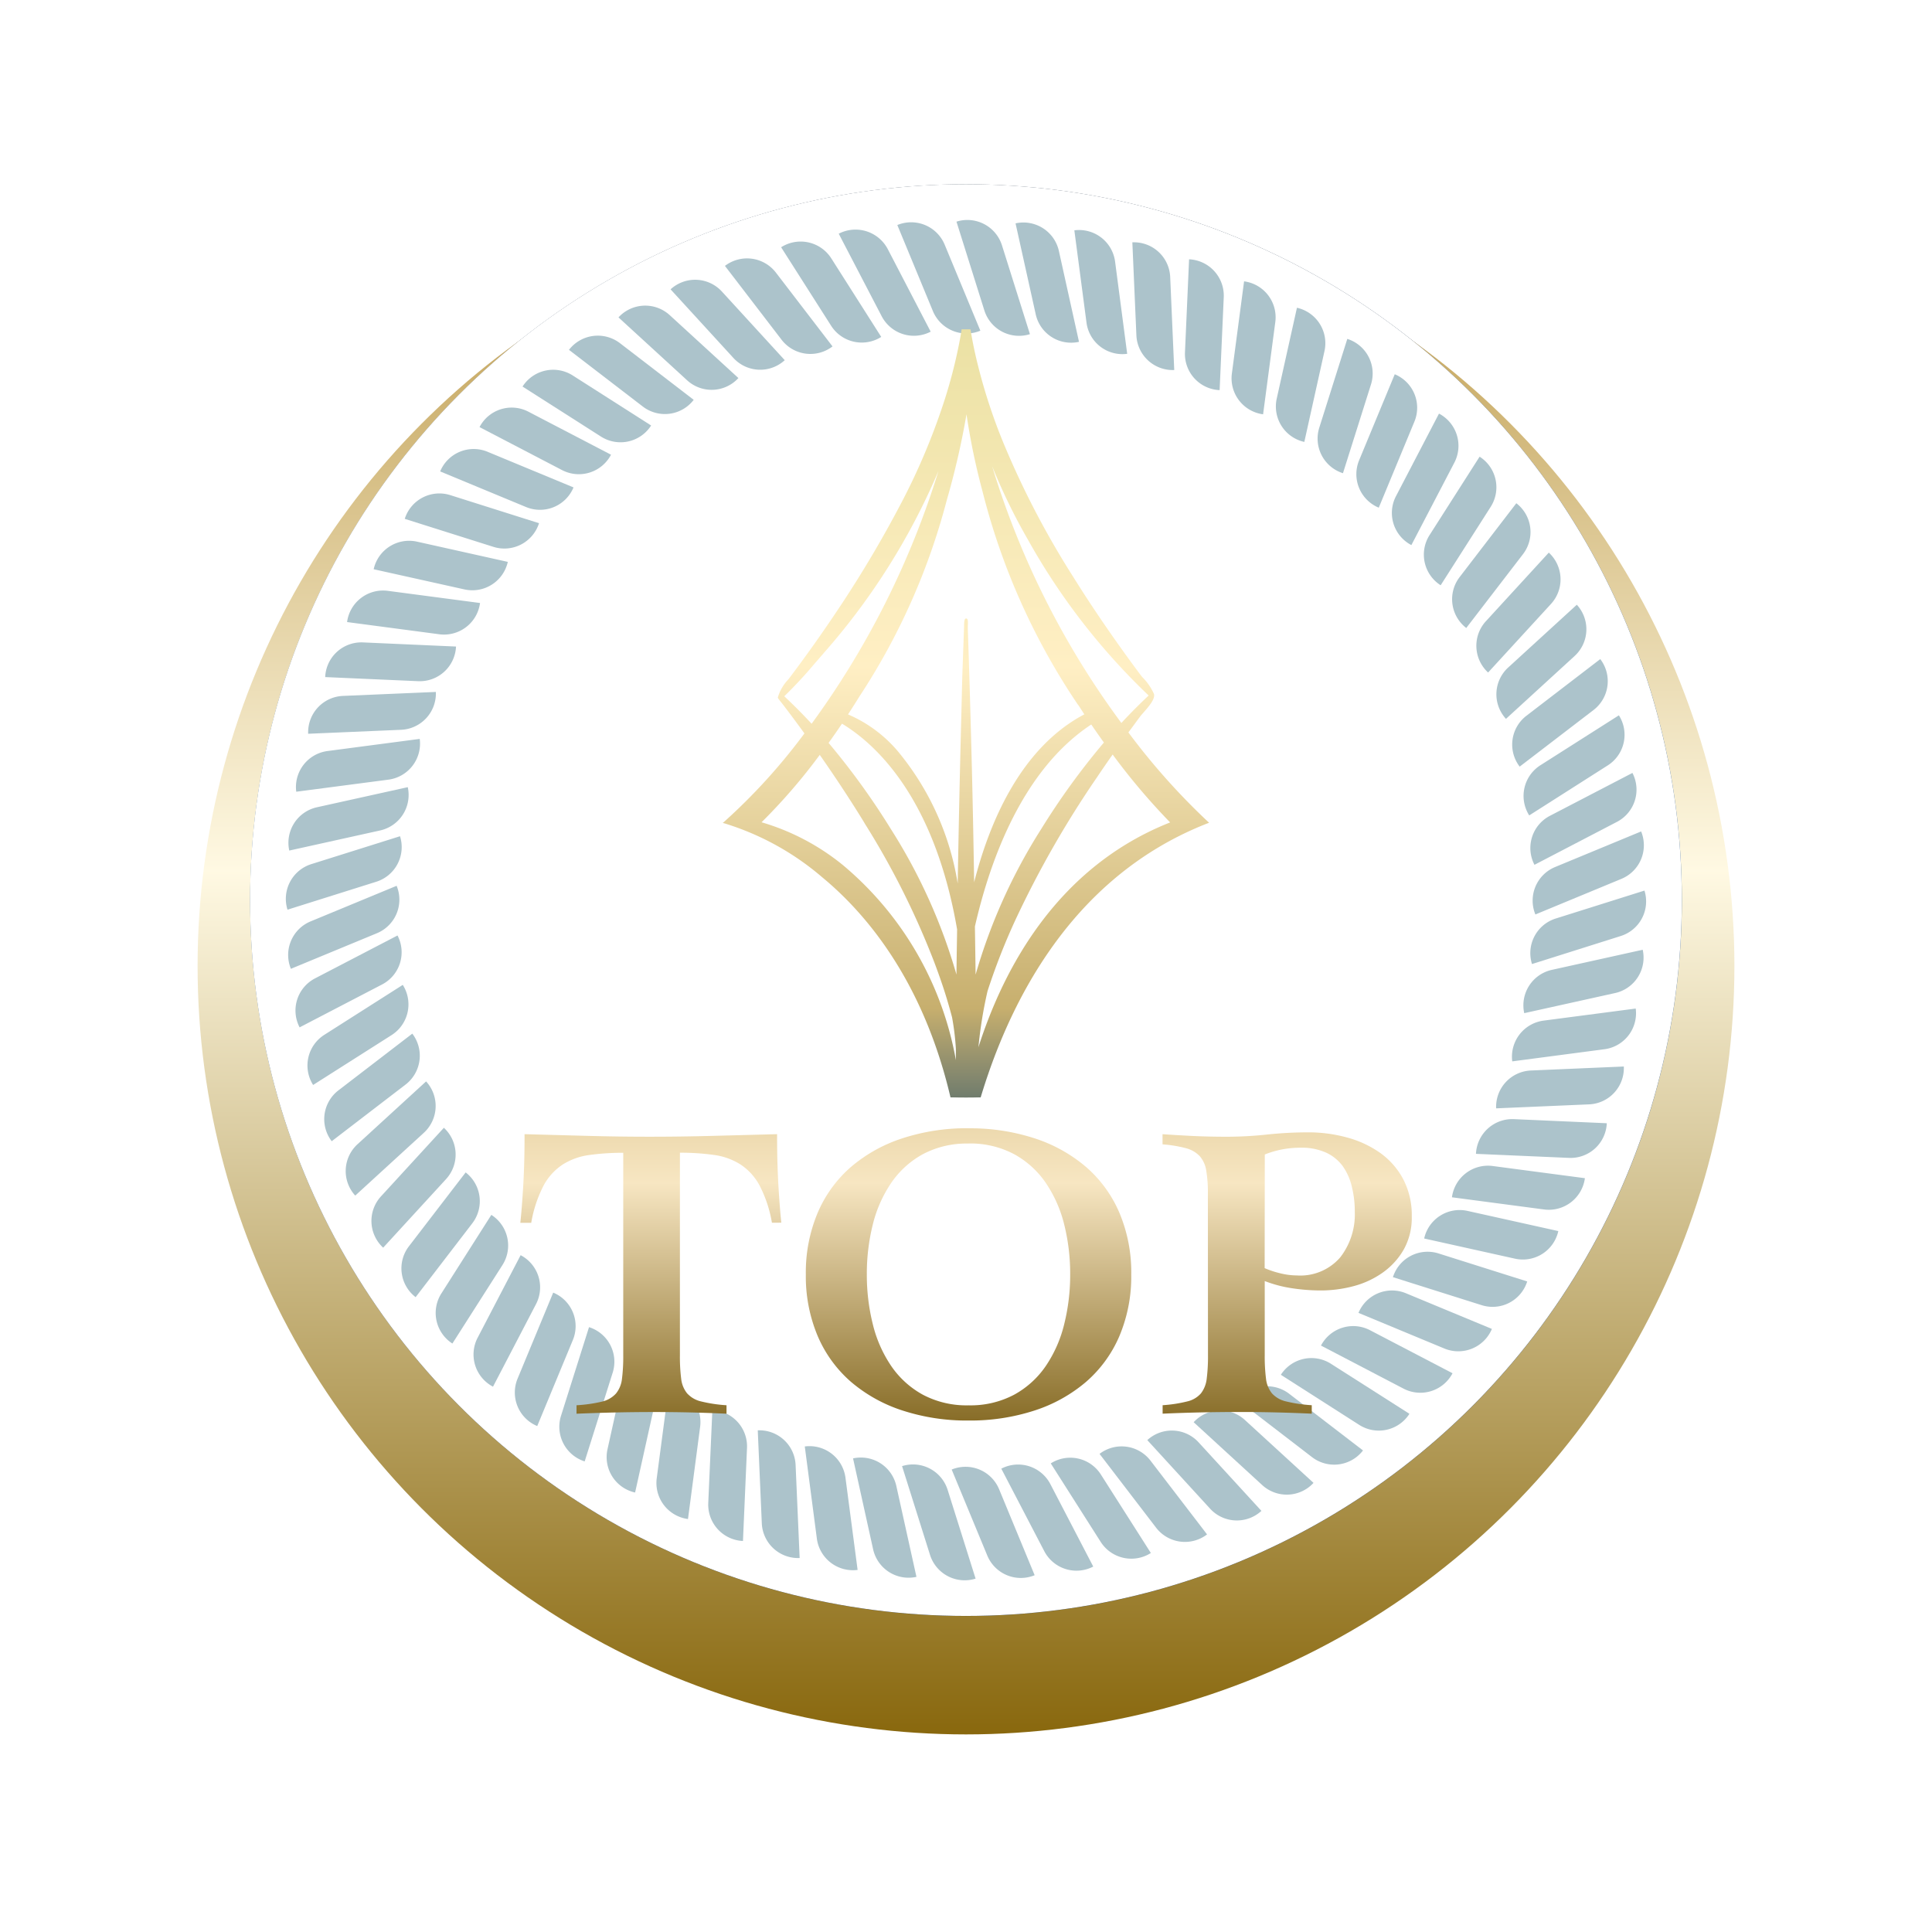 <svg xmlns="http://www.w3.org/2000/svg" xmlns:xlink="http://www.w3.org/1999/xlink" width="88" height="88" viewBox="0 0 88 88">
  <defs>
    <linearGradient id="linear-gradient" x1="0.5" x2="0.5" y2="1" gradientUnits="objectBoundingBox">
      <stop offset="0" stop-color="#ba9644"/>
      <stop offset="0.438" stop-color="#fff9e3"/>
      <stop offset="1" stop-color="#89680e"/>
    </linearGradient>
    <filter id="楕円形_1" x="0" y="0" width="88" height="88" filterUnits="userSpaceOnUse">
      <feOffset dy="3" input="SourceAlpha"/>
      <feGaussianBlur stdDeviation="3" result="blur"/>
      <feFlood/>
      <feComposite operator="in" in2="blur"/>
      <feComposite in="SourceGraphic"/>
    </filter>
    <linearGradient id="linear-gradient-2" x1="0.5" x2="0.5" y2="1" gradientUnits="objectBoundingBox">
      <stop offset="0" stop-color="#1f2e41"/>
      <stop offset="0.478" stop-color="#3c6693"/>
      <stop offset="1" stop-color="#1a2940"/>
      <stop offset="1" stop-color="#7c6a06"/>
    </linearGradient>
    <filter id="楕円形_2">
      <feOffset input="SourceAlpha"/>
      <feGaussianBlur stdDeviation="2" result="blur-2"/>
      <feFlood flood-color="#342200" result="color"/>
      <feComposite operator="out" in="SourceGraphic" in2="blur-2"/>
      <feComposite operator="in" in="color"/>
      <feComposite operator="in" in2="SourceGraphic"/>
    </filter>
    <linearGradient id="linear-gradient-3" x1="0.5" x2="0.5" y2="1" gradientUnits="objectBoundingBox">
      <stop offset="0" stop-color="#d8bf86"/>
      <stop offset="0.409" stop-color="#f7e6c2"/>
      <stop offset="1" stop-color="#886d28"/>
    </linearGradient>
    <filter id="パス_27683" x="20.699" y="48.393" width="46.603" height="19.316" filterUnits="userSpaceOnUse">
      <feOffset dy="-1" input="SourceAlpha"/>
      <feGaussianBlur stdDeviation="1" result="blur-3"/>
      <feFlood flood-color="#003b5a"/>
      <feComposite operator="in" in2="blur-3"/>
      <feComposite in="SourceGraphic"/>
    </filter>
    <clipPath id="clip-path">
      <circle id="楕円形_10" data-name="楕円形 10" cx="22" cy="22" r="22" transform="translate(1680 1087)" fill="#fff"/>
    </clipPath>
    <linearGradient id="linear-gradient-4" x1="0.5" x2="0.5" y2="1" gradientUnits="objectBoundingBox">
      <stop offset="0" stop-color="#ebe1a4"/>
      <stop offset="0.232" stop-color="#ffefc4"/>
      <stop offset="0.468" stop-color="#c7af6e"/>
      <stop offset="0.571" stop-color="#365a6d"/>
      <stop offset="0.803" stop-color="#152b3b"/>
      <stop offset="1" stop-color="#1d2424"/>
    </linearGradient>
    <filter id="パス_27682" x="23.925" y="6" width="40.15" height="84.217" filterUnits="userSpaceOnUse">
      <feOffset dy="3" input="SourceAlpha"/>
      <feGaussianBlur stdDeviation="3" result="blur-4"/>
      <feFlood flood-opacity="0.584"/>
      <feComposite operator="in" in2="blur-4"/>
      <feComposite in="SourceGraphic"/>
    </filter>
  </defs>
  <g id="グループ_59107" data-name="グループ 59107" transform="translate(-1658 -1081)">
    <g transform="matrix(1, 0, 0, 1, 1658, 1081)" filter="url(#楕円形_1)">
      <circle id="楕円形_1-2" data-name="楕円形 1" cx="35" cy="35" r="35" transform="translate(9 6)" fill="url(#linear-gradient)"/>
    </g>
    <g data-type="innerShadowGroup">
      <circle id="楕円形_2-2" data-name="楕円形 2" cx="32.607" cy="32.607" r="32.607" transform="translate(1669.393 1089.393)" fill="url(#linear-gradient-2)"/>
      <g transform="matrix(1, 0, 0, 1, 1658, 1081)" filter="url(#楕円形_2)">
        <circle id="楕円形_2-3" data-name="楕円形 2" cx="32.607" cy="32.607" r="32.607" transform="translate(11.39 8.39)" fill="#fff"/>
      </g>
    </g>
    <g id="グループ_59105" data-name="グループ 59105" transform="translate(1671.02 1091.02)" style="mix-blend-mode: multiply;isolation: isolate">
      <g id="グループ_57869" data-name="グループ 57869" transform="translate(0 0)">
        <g id="グループ_57797" data-name="グループ 57797" transform="translate(33.237 0.117)">
          <path id="パス_23743" data-name="パス 23743" d="M304.34,239.7h0a1.651,1.651,0,0,1-1.972-1.257l-.918-4.139h0a1.655,1.655,0,0,1,1.974,1.257Z" transform="translate(-301.45 -234.267)" fill="#acc3cb"/>
        </g>
        <g id="グループ_57798" data-name="グループ 57798" transform="translate(35.916 0.456)">
          <path id="パス_23744" data-name="パス 23744" d="M304.83,240.03h0a1.65,1.65,0,0,1-1.854-1.425l-.553-4.2h0a1.655,1.655,0,0,1,1.856,1.425Z" transform="translate(-302.424 -234.39)" fill="#acc3cb"/>
        </g>
        <g id="グループ_57799" data-name="グループ 57799" transform="translate(38.556 1.016)">
          <path id="パス_23745" data-name="パス 23745" d="M305.293,240.411h0a1.656,1.656,0,0,1-1.724-1.581l-.184-4.235h0a1.652,1.652,0,0,1,1.724,1.581Z" transform="translate(-303.384 -234.593)" fill="#acc3cb"/>
        </g>
        <g id="グループ_57800" data-name="グループ 57800" transform="translate(40.952 1.79)">
          <path id="パス_23746" data-name="パス 23746" d="M305.836,240.835h0a1.65,1.65,0,0,1-1.578-1.724l.187-4.235h0a1.656,1.656,0,0,1,1.579,1.727Z" transform="translate(-304.256 -234.875)" fill="#acc3cb"/>
        </g>
        <g id="グループ_57801" data-name="グループ 57801" transform="translate(43.076 2.789)">
          <path id="パス_23747" data-name="パス 23747" d="M306.464,241.3h0a1.654,1.654,0,0,1-1.422-1.856l.556-4.2h0a1.651,1.651,0,0,1,1.422,1.856Z" transform="translate(-305.028 -235.238)" fill="#acc3cb"/>
        </g>
        <g id="グループ_57802" data-name="グループ 57802" transform="translate(45.094 3.999)">
          <path id="パス_23748" data-name="パス 23748" d="M307.058,241.788h0a1.654,1.654,0,0,1-1.257-1.972l.921-4.139h0a1.654,1.654,0,0,1,1.254,1.975Z" transform="translate(-305.762 -235.678)" fill="#acc3cb"/>
        </g>
        <g id="グループ_57803" data-name="グループ 57803" transform="translate(46.995 5.415)">
          <path id="パス_23749" data-name="パス 23749" d="M307.608,242.312h0a1.654,1.654,0,0,1-1.078-2.076l1.276-4.042h0a1.654,1.654,0,0,1,1.078,2.076Z" transform="translate(-306.453 -236.193)" fill="#acc3cb"/>
        </g>
        <g id="グループ_57804" data-name="グループ 57804" transform="translate(48.76 7.026)">
          <path id="パス_23750" data-name="パス 23750" d="M308.116,242.857h0a1.652,1.652,0,0,1-.894-2.161l1.622-3.916h0a1.651,1.651,0,0,1,.894,2.161Z" transform="translate(-307.095 -236.779)" fill="#acc3cb"/>
        </g>
        <g id="グループ_57805" data-name="グループ 57805" transform="translate(50.377 8.819)">
          <path id="パス_23751" data-name="パス 23751" d="M308.572,243.42h0a1.652,1.652,0,0,1-.7-2.23l1.958-3.759h0a1.657,1.657,0,0,1,.7,2.233Z" transform="translate(-307.683 -237.431)" fill="#acc3cb"/>
        </g>
        <g id="グループ_57806" data-name="グループ 57806" transform="translate(51.834 10.783)">
          <path id="パス_23752" data-name="パス 23752" d="M308.979,244h0a1.655,1.655,0,0,1-.506-2.285l2.28-3.572h0a1.654,1.654,0,0,1,.506,2.283Z" transform="translate(-308.213 -238.145)" fill="#acc3cb"/>
        </g>
        <g id="グループ_57807" data-name="グループ 57807" transform="translate(53.12 12.898)">
          <path id="パス_23753" data-name="パス 23753" d="M309.326,244.6h0a1.655,1.655,0,0,1-.3-2.321l2.58-3.361h0a1.653,1.653,0,0,1,.305,2.318Z" transform="translate(-308.68 -238.914)" fill="#acc3cb"/>
        </g>
        <g id="グループ_57808" data-name="グループ 57808" transform="translate(54.225 15.15)">
          <path id="パス_23754" data-name="パス 23754" d="M309.618,245.195h0a1.655,1.655,0,0,1-.1-2.337l2.865-3.124h0a1.656,1.656,0,0,1,.1,2.337Z" transform="translate(-309.082 -239.733)" fill="#acc3cb"/>
        </g>
        <g id="グループ_57809" data-name="グループ 57809" transform="translate(55.14 17.526)">
          <path id="パス_23755" data-name="パス 23755" d="M309.85,245.794h0a1.653,1.653,0,0,1,.1-2.338l3.127-2.86h0a1.652,1.652,0,0,1-.1,2.335Z" transform="translate(-309.415 -240.597)" fill="#acc3cb"/>
        </g>
        <g id="グループ_57810" data-name="グループ 57810" transform="translate(55.858 20.001)">
          <path id="パス_23756" data-name="パス 23756" d="M310.017,246.395h0a1.653,1.653,0,0,1,.308-2.318l3.363-2.58h0a1.655,1.655,0,0,1-.305,2.318Z" transform="translate(-309.676 -241.497)" fill="#acc3cb"/>
        </g>
        <g id="グループ_57811" data-name="グループ 57811" transform="translate(56.375 22.561)">
          <path id="パス_23757" data-name="パス 23757" d="M310.123,246.988h0a1.656,1.656,0,0,1,.509-2.285l3.575-2.274h0a1.652,1.652,0,0,1-.509,2.282Z" transform="translate(-309.864 -242.428)" fill="#acc3cb"/>
        </g>
        <g id="グループ_57812" data-name="グループ 57812" transform="translate(56.686 25.185)">
          <path id="パス_23758" data-name="パス 23758" d="M310.164,247.568h0a1.653,1.653,0,0,1,.7-2.23l3.762-1.955h0a1.654,1.654,0,0,1-.707,2.23Z" transform="translate(-309.977 -243.382)" fill="#acc3cb"/>
        </g>
        <g id="グループ_57813" data-name="グループ 57813" transform="translate(56.788 27.852)">
          <path id="パス_23759" data-name="パス 23759" d="M310.141,248.133h0a1.655,1.655,0,0,1,.9-2.162l3.916-1.62h0a1.655,1.655,0,0,1-.9,2.161Z" transform="translate(-310.014 -244.352)" fill="#acc3cb"/>
        </g>
        <g id="グループ_57814" data-name="グループ 57814" transform="translate(56.683 30.544)">
          <path id="パス_23760" data-name="パス 23760" d="M310.053,248.678h0a1.652,1.652,0,0,1,1.081-2.073l4.042-1.273h0A1.652,1.652,0,0,1,314.1,247.4Z" transform="translate(-309.976 -245.331)" fill="#acc3cb"/>
        </g>
        <g id="グループ_57815" data-name="グループ 57815" transform="translate(56.369 33.239)">
          <path id="パス_23761" data-name="パス 23761" d="M309.9,249.2h0a1.654,1.654,0,0,1,1.257-1.972l4.139-.916h0a1.653,1.653,0,0,1-1.257,1.972Z" transform="translate(-309.862 -246.311)" fill="#acc3cb"/>
        </g>
        <g id="グループ_57816" data-name="グループ 57816" transform="translate(55.847 35.918)">
          <path id="パス_23762" data-name="パス 23762" d="M309.686,249.691h0a1.658,1.658,0,0,1,1.424-1.856l4.2-.55h0a1.653,1.653,0,0,1-1.424,1.853Z" transform="translate(-309.672 -247.285)" fill="#acc3cb"/>
        </g>
        <g id="グループ_57817" data-name="グループ 57817" transform="translate(55.125 38.558)">
          <path id="パス_23763" data-name="パス 23763" d="M309.411,250.151h0a1.656,1.656,0,0,1,1.581-1.724l4.235-.182h0a1.654,1.654,0,0,1-1.581,1.724Z" transform="translate(-309.409 -248.245)" fill="#acc3cb"/>
        </g>
        <g id="グループ_57818" data-name="グループ 57818" transform="translate(54.208 40.952)">
          <path id="パス_23764" data-name="パス 23764" d="M309.076,250.7h0a1.658,1.658,0,0,1,1.727-1.581l4.232.187h0a1.65,1.65,0,0,1-1.724,1.578Z" transform="translate(-309.076 -249.116)" fill="#acc3cb"/>
        </g>
        <g id="グループ_57819" data-name="グループ 57819" transform="translate(53.114 43.076)">
          <path id="パス_23765" data-name="パス 23765" d="M308.678,251.327h0a1.656,1.656,0,0,1,1.856-1.425l4.2.555h0a1.658,1.658,0,0,1-1.856,1.425Z" transform="translate(-308.678 -249.888)" fill="#acc3cb"/>
        </g>
        <g id="グループ_57820" data-name="グループ 57820" transform="translate(51.849 45.096)">
          <path id="パス_23766" data-name="パス 23766" d="M308.218,251.919h0a1.655,1.655,0,0,1,1.974-1.257l4.136.919h0a1.654,1.654,0,0,1-1.972,1.257Z" transform="translate(-308.218 -250.623)" fill="#acc3cb"/>
        </g>
        <g id="グループ_57821" data-name="グループ 57821" transform="translate(50.427 46.995)">
          <path id="パス_23767" data-name="パス 23767" d="M307.7,252.471h0a1.655,1.655,0,0,1,2.076-1.081l4.04,1.276h0a1.652,1.652,0,0,1-2.073,1.081Z" transform="translate(-307.701 -251.313)" fill="#acc3cb"/>
        </g>
        <g id="グループ_57822" data-name="グループ 57822" transform="translate(48.857 48.76)">
          <path id="パス_23768" data-name="パス 23768" d="M307.13,252.975h0a1.653,1.653,0,0,1,2.161-.894l3.916,1.625h0a1.658,1.658,0,0,1-2.161.894Z" transform="translate(-307.13 -251.955)" fill="#acc3cb"/>
        </g>
        <g id="グループ_57823" data-name="グループ 57823" transform="translate(47.149 50.378)">
          <path id="パス_23769" data-name="パス 23769" d="M306.509,253.434h0a1.657,1.657,0,0,1,2.233-.7l3.759,1.961h0a1.656,1.656,0,0,1-2.233.7Z" transform="translate(-306.509 -252.543)" fill="#acc3cb"/>
        </g>
        <g id="グループ_57824" data-name="グループ 57824" transform="translate(45.321 51.836)">
          <path id="パス_23770" data-name="パス 23770" d="M305.844,253.837h0a1.654,1.654,0,0,1,2.285-.5l3.572,2.277h0a1.655,1.655,0,0,1-2.285.506Z" transform="translate(-305.844 -253.073)" fill="#acc3cb"/>
        </g>
        <g id="グループ_57825" data-name="グループ 57825" transform="translate(43.382 53.122)">
          <path id="パス_23771" data-name="パス 23771" d="M305.139,254.188h0a1.655,1.655,0,0,1,2.318-.305l3.363,2.582h0a1.656,1.656,0,0,1-2.321.305Z" transform="translate(-305.139 -253.541)" fill="#acc3cb"/>
        </g>
        <g id="グループ_57826" data-name="グループ 57826" transform="translate(41.35 54.226)">
          <path id="パス_23772" data-name="パス 23772" d="M304.4,254.477h0a1.652,1.652,0,0,1,2.335-.1l3.124,2.863h0a1.653,1.653,0,0,1-2.337.1Z" transform="translate(-304.4 -253.943)" fill="#acc3cb"/>
        </g>
        <g id="グループ_57827" data-name="グループ 57827" transform="translate(39.238 55.142)">
          <path id="パス_23773" data-name="パス 23773" d="M303.632,254.709h0a1.652,1.652,0,0,1,2.335.1l2.863,3.124h0a1.653,1.653,0,0,1-2.337-.1Z" transform="translate(-303.632 -254.276)" fill="#acc3cb"/>
        </g>
        <g id="グループ_57828" data-name="グループ 57828" transform="translate(37.063 55.861)">
          <path id="パス_23774" data-name="パス 23774" d="M302.841,254.878h0a1.655,1.655,0,0,1,2.318.305l2.579,3.363h0a1.656,1.656,0,0,1-2.321-.305Z" transform="translate(-302.841 -254.537)" fill="#acc3cb"/>
        </g>
        <g id="グループ_57829" data-name="グループ 57829" transform="translate(34.841 56.377)">
          <path id="パス_23775" data-name="パス 23775" d="M302.033,254.984h0a1.651,1.651,0,0,1,2.282.506l2.277,3.575h0a1.655,1.655,0,0,1-2.285-.506Z" transform="translate(-302.033 -254.725)" fill="#acc3cb"/>
        </g>
        <g id="グループ_57830" data-name="グループ 57830" transform="translate(32.588 56.688)">
          <path id="パス_23776" data-name="パス 23776" d="M301.214,255.026h0a1.655,1.655,0,0,1,2.233.7l1.955,3.759h0a1.653,1.653,0,0,1-2.23-.7Z" transform="translate(-301.214 -254.838)" fill="#acc3cb"/>
        </g>
        <g id="グループ_57831" data-name="グループ 57831" transform="translate(30.328 56.791)">
          <path id="パス_23777" data-name="パス 23777" d="M300.392,255h0a1.654,1.654,0,0,1,2.159.894l1.62,3.919h0a1.653,1.653,0,0,1-2.159-.9Z" transform="translate(-300.392 -254.875)" fill="#acc3cb"/>
        </g>
        <g id="グループ_57832" data-name="グループ 57832" transform="translate(28.068 56.683)">
          <path id="パス_23778" data-name="パス 23778" d="M299.57,254.913h0a1.655,1.655,0,0,1,2.076,1.081l1.273,4.043h0a1.655,1.655,0,0,1-2.076-1.081Z" transform="translate(-299.57 -254.836)" fill="#acc3cb"/>
        </g>
        <g id="グループ_57833" data-name="グループ 57833" transform="translate(25.835 56.369)">
          <path id="パス_23779" data-name="パス 23779" d="M298.758,254.761h0a1.654,1.654,0,0,1,1.972,1.257l.916,4.139h0a1.655,1.655,0,0,1-1.974-1.257Z" transform="translate(-298.758 -254.722)" fill="#acc3cb"/>
        </g>
        <g id="グループ_57834" data-name="グループ 57834" transform="translate(23.637 55.85)">
          <path id="パス_23780" data-name="パス 23780" d="M297.959,254.547h0a1.653,1.653,0,0,1,1.853,1.424l.553,4.2h0a1.658,1.658,0,0,1-1.856-1.425Z" transform="translate(-297.959 -254.533)" fill="#acc3cb"/>
        </g>
        <g id="グループ_57835" data-name="グループ 57835" transform="translate(21.495 55.128)">
          <path id="パス_23781" data-name="パス 23781" d="M297.18,254.272h0a1.652,1.652,0,0,1,1.724,1.581l.184,4.235h0a1.656,1.656,0,0,1-1.724-1.584Z" transform="translate(-297.18 -254.27)" fill="#acc3cb"/>
        </g>
        <g id="グループ_57836" data-name="グループ 57836" transform="translate(19.239 54.211)">
          <path id="パス_23782" data-name="パス 23782" d="M296.548,253.937h0a1.65,1.65,0,0,1,1.578,1.724l-.184,4.235h0a1.657,1.657,0,0,1-1.581-1.724Z" transform="translate(-296.36 -253.937)" fill="#acc3cb"/>
        </g>
        <g id="グループ_57837" data-name="グループ 57837" transform="translate(16.878 53.114)">
          <path id="パス_23783" data-name="パス 23783" d="M296.071,253.538h0a1.654,1.654,0,0,1,1.422,1.856l-.553,4.2h0a1.656,1.656,0,0,1-1.424-1.856Z" transform="translate(-295.501 -253.538)" fill="#acc3cb"/>
        </g>
        <g id="グループ_57838" data-name="グループ 57838" transform="translate(14.611 51.851)">
          <path id="パス_23784" data-name="パス 23784" d="M295.635,253.079h0a1.654,1.654,0,0,1,1.257,1.972l-.918,4.139h0a1.652,1.652,0,0,1-1.257-1.972Z" transform="translate(-294.677 -253.079)" fill="#acc3cb"/>
        </g>
        <g id="グループ_57839" data-name="グループ 57839" transform="translate(12.456 50.43)">
          <path id="パス_23785" data-name="パス 23785" d="M295.246,252.562h0a1.651,1.651,0,0,1,1.078,2.073l-1.276,4.042h0a1.656,1.656,0,0,1-1.078-2.076Z" transform="translate(-293.893 -252.562)" fill="#acc3cb"/>
        </g>
        <g id="グループ_57840" data-name="グループ 57840" transform="translate(10.429 48.857)">
          <path id="パス_23786" data-name="パス 23786" d="M294.905,251.99h0a1.653,1.653,0,0,1,.894,2.162l-1.622,3.916h0a1.654,1.654,0,0,1-.894-2.162Z" transform="translate(-293.156 -251.99)" fill="#acc3cb"/>
        </g>
        <g id="グループ_57841" data-name="グループ 57841" transform="translate(8.546 47.152)">
          <path id="パス_23787" data-name="パス 23787" d="M294.619,251.37h0a1.653,1.653,0,0,1,.7,2.23l-1.958,3.759h0a1.654,1.654,0,0,1-.7-2.23Z" transform="translate(-292.471 -251.37)" fill="#acc3cb"/>
        </g>
        <g id="グループ_57842" data-name="グループ 57842" transform="translate(6.822 45.32)">
          <path id="パス_23788" data-name="パス 23788" d="M294.382,250.7h0a1.655,1.655,0,0,1,.506,2.285l-2.28,3.575h0a1.655,1.655,0,0,1-.5-2.285Z" transform="translate(-291.844 -250.704)" fill="#acc3cb"/>
        </g>
        <g id="グループ_57843" data-name="グループ 57843" transform="translate(5.27 43.381)">
          <path id="パス_23789" data-name="パス 23789" d="M294.2,250h0a1.655,1.655,0,0,1,.3,2.321l-2.579,3.361h0a1.653,1.653,0,0,1-.305-2.318Z" transform="translate(-291.28 -249.999)" fill="#acc3cb"/>
        </g>
        <g id="グループ_57844" data-name="グループ 57844" transform="translate(3.898 41.349)">
          <path id="パス_23790" data-name="パス 23790" d="M294.081,249.26h0a1.655,1.655,0,0,1,.1,2.337l-2.865,3.124h0a1.656,1.656,0,0,1-.1-2.337Z" transform="translate(-290.781 -249.26)" fill="#acc3cb"/>
        </g>
        <g id="グループ_57845" data-name="グループ 57845" transform="translate(2.723 39.237)">
          <path id="パス_23791" data-name="パス 23791" d="M294.018,248.492h0a1.656,1.656,0,0,1-.1,2.338l-3.127,2.863h0a1.656,1.656,0,0,1,.1-2.337Z" transform="translate(-290.353 -248.492)" fill="#acc3cb"/>
        </g>
        <g id="グループ_57846" data-name="グループ 57846" transform="translate(1.748 37.062)">
          <path id="パス_23792" data-name="パス 23792" d="M294.011,247.7h0a1.655,1.655,0,0,1-.305,2.318L290.34,252.6h0a1.653,1.653,0,0,1,.308-2.318Z" transform="translate(-289.999 -247.701)" fill="#acc3cb"/>
        </g>
        <g id="グループ_57847" data-name="グループ 57847" transform="translate(0.984 34.84)">
          <path id="パス_23793" data-name="パス 23793" d="M294.063,246.893h0a1.657,1.657,0,0,1-.506,2.285l-3.578,2.274h0a1.655,1.655,0,0,1,.509-2.283Z" transform="translate(-289.721 -246.893)" fill="#acc3cb"/>
        </g>
        <g id="グループ_57848" data-name="グループ 57848" transform="translate(0.435 32.59)">
          <path id="パス_23794" data-name="パス 23794" d="M294.173,246.075h0a1.653,1.653,0,0,1-.7,2.23l-3.759,1.955h0a1.651,1.651,0,0,1,.7-2.23Z" transform="translate(-289.522 -246.075)" fill="#acc3cb"/>
        </g>
        <g id="グループ_57849" data-name="グループ 57849" transform="translate(0.107 30.327)">
          <path id="パス_23795" data-name="パス 23795" d="M294.341,245.252h0a1.655,1.655,0,0,1-.9,2.161l-3.916,1.62h0a1.655,1.655,0,0,1,.9-2.161Z" transform="translate(-289.402 -245.252)" fill="#acc3cb"/>
        </g>
        <g id="グループ_57850" data-name="グループ 57850" transform="translate(0 28.069)">
          <path id="パス_23796" data-name="パス 23796" d="M294.565,244.431h0a1.655,1.655,0,0,1-1.081,2.073l-4.045,1.273h0a1.657,1.657,0,0,1,1.081-2.074Z" transform="translate(-289.364 -244.431)" fill="#acc3cb"/>
        </g>
        <g id="グループ_57851" data-name="グループ 57851" transform="translate(0.117 25.834)">
          <path id="パス_23797" data-name="パス 23797" d="M294.843,243.618h0a1.657,1.657,0,0,1-1.259,1.972l-4.139.916h0a1.656,1.656,0,0,1,1.259-1.972Z" transform="translate(-289.406 -243.618)" fill="#acc3cb"/>
        </g>
        <g id="グループ_57852" data-name="グループ 57852" transform="translate(0.455 23.636)">
          <path id="パス_23798" data-name="パス 23798" d="M295.172,242.819h0a1.655,1.655,0,0,1-1.424,1.856l-4.2.55h0a1.654,1.654,0,0,1,1.427-1.854Z" transform="translate(-289.529 -242.819)" fill="#acc3cb"/>
        </g>
        <g id="グループ_57853" data-name="グループ 57853" transform="translate(1.015 21.497)">
          <path id="パス_23799" data-name="パス 23799" d="M295.55,242.041h0a1.656,1.656,0,0,1-1.581,1.724l-4.235.181h0a1.656,1.656,0,0,1,1.581-1.724Z" transform="translate(-289.732 -242.041)" fill="#acc3cb"/>
        </g>
        <g id="グループ_57854" data-name="グループ 57854" transform="translate(1.792 19.24)">
          <path id="パス_23800" data-name="パス 23800" d="M295.974,241.409h0a1.653,1.653,0,0,1-1.724,1.578l-4.235-.187h0a1.65,1.65,0,0,1,1.724-1.579Z" transform="translate(-290.015 -241.22)" fill="#acc3cb"/>
        </g>
        <g id="グループ_57855" data-name="グループ 57855" transform="translate(2.787 16.879)">
          <path id="パス_23801" data-name="パス 23801" d="M296.435,240.929h0a1.654,1.654,0,0,1-1.856,1.424l-4.2-.556h0a1.654,1.654,0,0,1,1.856-1.422Z" transform="translate(-290.377 -240.362)" fill="#acc3cb"/>
        </g>
        <g id="グループ_57856" data-name="グループ 57856" transform="translate(4 14.61)">
          <path id="パス_23802" data-name="パス 23802" d="M296.928,240.5h0a1.655,1.655,0,0,1-1.974,1.254l-4.136-.919h0a1.654,1.654,0,0,1,1.972-1.257Z" transform="translate(-290.818 -239.537)" fill="#acc3cb"/>
        </g>
        <g id="グループ_57857" data-name="グループ 57857" transform="translate(5.416 12.455)">
          <path id="パス_23803" data-name="パス 23803" d="M297.449,240.109h0a1.656,1.656,0,0,1-2.076,1.078l-4.04-1.276h0a1.653,1.653,0,0,1,2.073-1.081Z" transform="translate(-291.333 -238.753)" fill="#acc3cb"/>
        </g>
        <g id="グループ_57858" data-name="グループ 57858" transform="translate(7.028 10.43)">
          <path id="パス_23804" data-name="パス 23804" d="M297.994,239.767h0a1.653,1.653,0,0,1-2.161.894l-3.913-1.622h0a1.651,1.651,0,0,1,2.161-.894Z" transform="translate(-291.919 -238.016)" fill="#acc3cb"/>
        </g>
        <g id="グループ_57859" data-name="グループ 57859" transform="translate(8.821 8.546)">
          <path id="パス_23805" data-name="パス 23805" d="M298.561,239.478h0a1.654,1.654,0,0,1-2.23.7l-3.759-1.958h0a1.65,1.65,0,0,1,2.23-.7Z" transform="translate(-292.571 -237.332)" fill="#acc3cb"/>
        </g>
        <g id="グループ_57860" data-name="グループ 57860" transform="translate(10.781 6.823)">
          <path id="パス_23806" data-name="パス 23806" d="M299.141,239.243h0a1.654,1.654,0,0,1-2.282.506l-3.575-2.28h0a1.657,1.657,0,0,1,2.285-.506Z" transform="translate(-293.284 -236.705)" fill="#acc3cb"/>
        </g>
        <g id="グループ_57861" data-name="グループ 57861" transform="translate(12.896 5.269)">
          <path id="パス_23807" data-name="パス 23807" d="M299.734,239.063h0a1.652,1.652,0,0,1-2.318.305l-3.363-2.582h0a1.658,1.658,0,0,1,2.321-.305Z" transform="translate(-294.053 -236.14)" fill="#acc3cb"/>
        </g>
        <g id="グループ_57862" data-name="グループ 57862" transform="translate(15.151 3.899)">
          <path id="パス_23808" data-name="パス 23808" d="M300.335,238.943h0a1.653,1.653,0,0,1-2.338.1l-3.124-2.863h0a1.653,1.653,0,0,1,2.337-.1Z" transform="translate(-294.873 -235.642)" fill="#acc3cb"/>
        </g>
        <g id="グループ_57863" data-name="グループ 57863" transform="translate(17.524 2.722)">
          <path id="パス_23809" data-name="パス 23809" d="M300.936,238.878h0a1.655,1.655,0,0,1-2.337-.1l-2.863-3.127h0a1.653,1.653,0,0,1,2.337.1Z" transform="translate(-295.736 -235.214)" fill="#acc3cb"/>
        </g>
        <g id="グループ_57864" data-name="グループ 57864" transform="translate(19.999 1.749)">
          <path id="パス_23810" data-name="パス 23810" d="M301.537,238.87h0a1.655,1.655,0,0,1-2.321-.305l-2.579-3.363h0a1.658,1.658,0,0,1,2.321.305Z" transform="translate(-296.636 -234.86)" fill="#acc3cb"/>
        </g>
        <g id="グループ_57865" data-name="グループ 57865" transform="translate(22.559 0.983)">
          <path id="パス_23811" data-name="パス 23811" d="M302.127,238.925h0a1.655,1.655,0,0,1-2.283-.509l-2.277-3.575h0a1.655,1.655,0,0,1,2.285.506Z" transform="translate(-297.567 -234.582)" fill="#acc3cb"/>
        </g>
        <g id="グループ_57866" data-name="グループ 57866" transform="translate(25.183 0.435)">
          <path id="パス_23812" data-name="パス 23812" d="M302.709,239.035h0a1.655,1.655,0,0,1-2.23-.7l-1.958-3.762h0a1.659,1.659,0,0,1,2.233.7Z" transform="translate(-298.521 -234.383)" fill="#acc3cb"/>
        </g>
        <g id="グループ_57867" data-name="グループ 57867" transform="translate(27.853 0.105)">
          <path id="パス_23813" data-name="パス 23813" d="M303.273,239.2h0a1.654,1.654,0,0,1-2.162-.894l-1.62-3.919h0a1.652,1.652,0,0,1,2.159.9Z" transform="translate(-299.492 -234.262)" fill="#acc3cb"/>
        </g>
        <g id="グループ_57868" data-name="グループ 57868" transform="translate(30.545)">
          <path id="パス_23814" data-name="パス 23814" d="M303.818,239.424h0a1.655,1.655,0,0,1-2.076-1.081l-1.27-4.043h0a1.653,1.653,0,0,1,2.073,1.081Z" transform="translate(-300.471 -234.224)" fill="#acc3cb"/>
        </g>
      </g>
    </g>
    <g transform="matrix(1, 0, 0, 1, 1658, 1081)" filter="url(#パス_27683)">
      <path id="パス_27683-2" data-name="パス 27683" d="M12-25.847a5.742,5.742,0,0,0-.569-1.708,2.64,2.64,0,0,0-.878-.955,3.018,3.018,0,0,0-1.2-.425,11.016,11.016,0,0,0-1.544-.1v9.224a8.031,8.031,0,0,0,.058,1.071,1.281,1.281,0,0,0,.27.666,1.231,1.231,0,0,0,.637.367,6.557,6.557,0,0,0,1.158.174v.386q-.811-.039-1.631-.058t-1.65-.019q-.888,0-1.756.019t-1.795.058v-.386A6.558,6.558,0,0,0,4.264-17.7,1.231,1.231,0,0,0,4.9-18.07a1.281,1.281,0,0,0,.27-.666,8.031,8.031,0,0,0,.058-1.071v-9.224a11.016,11.016,0,0,0-1.544.1,3.018,3.018,0,0,0-1.2.425,2.64,2.64,0,0,0-.878.955,5.743,5.743,0,0,0-.569,1.708H.54q.039-.367.068-.743t.058-.839q.029-.463.048-1.061T.733-29.88l2.856.077q1.409.039,2.837.039,1.447,0,2.895-.039l2.914-.077q0,.791.019,1.389t.048,1.061q.029.463.058.839t.068.743Zm8.954-4.3a9.445,9.445,0,0,1,3,.453,6.867,6.867,0,0,1,2.345,1.3A5.742,5.742,0,0,1,27.827-26.3a6.984,6.984,0,0,1,.54,2.808,6.984,6.984,0,0,1-.54,2.808A5.742,5.742,0,0,1,26.3-18.591a6.867,6.867,0,0,1-2.345,1.3,9.445,9.445,0,0,1-3,.454,9.445,9.445,0,0,1-3-.454,6.867,6.867,0,0,1-2.345-1.3,5.742,5.742,0,0,1-1.525-2.094,6.984,6.984,0,0,1-.54-2.808,6.984,6.984,0,0,1,.54-2.808,5.742,5.742,0,0,1,1.525-2.094,6.867,6.867,0,0,1,2.345-1.3A9.445,9.445,0,0,1,20.957-30.15Zm0,.695a4.243,4.243,0,0,0-2.075.482,4.165,4.165,0,0,0-1.447,1.312,5.861,5.861,0,0,0-.839,1.9,9.241,9.241,0,0,0-.27,2.267,9.276,9.276,0,0,0,.27,2.258,5.853,5.853,0,0,0,.839,1.91,4.165,4.165,0,0,0,1.447,1.312,4.243,4.243,0,0,0,2.075.482,4.243,4.243,0,0,0,2.075-.482,4.165,4.165,0,0,0,1.447-1.312,5.853,5.853,0,0,0,.839-1.91,9.276,9.276,0,0,0,.27-2.258,9.241,9.241,0,0,0-.27-2.267,5.861,5.861,0,0,0-.839-1.9,4.165,4.165,0,0,0-1.447-1.312A4.243,4.243,0,0,0,20.957-29.455Zm13.489,5.674a4.308,4.308,0,0,0,.7.232,3.215,3.215,0,0,0,.762.1,2.4,2.4,0,0,0,1.978-.82,3.185,3.185,0,0,0,.666-2.075,4.645,4.645,0,0,0-.135-1.148A2.663,2.663,0,0,0,38-28.423a1.953,1.953,0,0,0-.762-.618,2.688,2.688,0,0,0-1.148-.222,4.531,4.531,0,0,0-.849.077,4.284,4.284,0,0,0-.791.232Zm-2.586-3.4a5.882,5.882,0,0,0-.077-1.061,1.287,1.287,0,0,0-.3-.646,1.323,1.323,0,0,0-.627-.357,5.863,5.863,0,0,0-1.061-.174v-.463q.56.039,1.293.077t1.64.039a17.41,17.41,0,0,0,1.824-.1,17.966,17.966,0,0,1,1.882-.1,6.644,6.644,0,0,1,1.756.232,4.754,4.754,0,0,1,1.505.695,3.465,3.465,0,0,1,1.052,1.187,3.508,3.508,0,0,1,.4,1.708,2.975,2.975,0,0,1-.357,1.5,3.289,3.289,0,0,1-.946,1.052,4.1,4.1,0,0,1-1.332.627,5.8,5.8,0,0,1-1.534.2,8.683,8.683,0,0,1-1.283-.1,5.814,5.814,0,0,1-1.245-.328v3.377a8.03,8.03,0,0,0,.058,1.071,1.281,1.281,0,0,0,.27.666,1.231,1.231,0,0,0,.637.367,6.627,6.627,0,0,0,1.177.174v.386q-.83-.039-1.65-.058t-1.65-.019q-.888,0-1.756.019t-1.737.058v-.386a6.265,6.265,0,0,0,1.129-.174,1.17,1.17,0,0,0,.618-.367,1.332,1.332,0,0,0,.261-.666,8.031,8.031,0,0,0,.058-1.071Z" transform="translate(23.16 82.54)" fill="url(#linear-gradient-3)"/>
    </g>
    <g id="マスクグループ_13" data-name="マスクグループ 13" clip-path="url(#clip-path)">
      <g transform="matrix(1, 0, 0, 1, 1658, 1081)" filter="url(#パス_27682)">
        <path id="パス_27682-2" data-name="パス 27682" d="M11.1,66.212c.039-.018.065-.074.065-.29v-.065l.073-1.957c.089-3,.186-6.547.234-10.183.052-3.926.077-7.831.1-11.819q.006-.986.005-1.973c0-1.475-.009-2.987-.016-4.29,1.274-4.617,4.136-10.641,10.531-13.137l.062-.024-.05-.044a30.687,30.687,0,0,1-3.627-4.069c.2-.269.375-.511.546-.74.031-.041.082-.1.142-.166.2-.231.485-.547.485-.78a.255.255,0,0,0-.007-.062,2.48,2.48,0,0,0-.515-.752c-.047-.054-.085-.1-.1-.123-.351-.467-.7-.949-1.043-1.432-.751-1.062-1.413-2.054-2.024-3.035a39.491,39.491,0,0,1-3.219-6.2,25.451,25.451,0,0,1-1.1-3.358C11.5,1.159,11.381.593,11.29.034L11.284,0h-.408l0,.034c-.033.222-.075.444-.116.651a22.755,22.755,0,0,1-.7,2.668,29.741,29.741,0,0,1-1.983,4.66,52.456,52.456,0,0,1-2.687,4.538c-.511.772-1.032,1.525-1.547,2.239-.258.358-.523.716-.786,1.065l-.067.087a2.029,2.029,0,0,0-.48.823c0,.033.033.078.14.209l.053.066q.267.348.529.7.247.331.489.666A26.985,26.985,0,0,1,.062,22.433L0,22.484l.078.019a12.408,12.408,0,0,1,4.437,2.442C6.668,26.719,9.47,30.087,10.6,36.05v.259c-.006.956-.009,1.943-.009,3.016,0,2.4.014,4.846.028,7.209l0,.54c.021,3.609.08,7.193.134,10.223.026,1.443.064,2.986.115,4.718l0,.131c.025.853.051,1.736.084,2.6l.034.925c0,.019,0,.05,0,.089,0,.062-.007.14-.007.212h0c0,.161.021.2.043.221a.064.064,0,0,0,.071.015M9.826,6.451A38.985,38.985,0,0,1,4.048,17.966c-.409-.441-.827-.862-1.245-1.252a20.267,20.267,0,0,0,1.392-1.5q.169-.194.338-.388c.043-.05.064-.075.075-.089h0A30.524,30.524,0,0,0,9.826,6.451m2.131-1.157Zm.308.927A27.094,27.094,0,0,0,13.9,9.58a29.913,29.913,0,0,0,5.5,7.1c-.415.388-.833.808-1.243,1.25A38.4,38.4,0,0,1,12.266,6.22m-.209,23.935a29.3,29.3,0,0,1,1.268-3.241,45.5,45.5,0,0,1,3.708-6.49c.219-.327.457-.673.726-1.057a29.582,29.582,0,0,0,2.619,3.093c-5.12,2.026-7.569,6.6-8.732,10.239a19.651,19.651,0,0,1,.412-2.544m-.541-.795c-.01-.723-.02-1.447-.031-2.161.7-3.066,2.187-7.145,5.3-9.2.187.276.38.552.575.822a33,33,0,0,0-2.86,3.947,25.436,25.436,0,0,0-2.982,6.62ZM16.2,17.118q.136.213.271.419c-2.907,1.532-4.33,4.939-5.02,7.649-.036-2.233-.073-4.062-.117-5.735l-.007-.281c-.048-1.81-.1-3.681-.165-5.526,0-.016,0-.043,0-.077,0-.054.006-.122.006-.184,0-.132-.015-.173-.038-.193a.06.06,0,0,0-.067-.014c-.036.016-.071.058-.071.372l-.064,1.777c-.018.486-.03.98-.041,1.458q-.008.321-.016.641c-.066,2.5-.123,5.128-.169,7.818a12.538,12.538,0,0,0-2.72-6.016,6.134,6.134,0,0,0-2.276-1.686c.173-.264.349-.54.522-.821a30.083,30.083,0,0,0,3.975-8.934,35.853,35.853,0,0,0,.9-3.916,30.607,30.607,0,0,0,.726,3.5,30.739,30.739,0,0,0,4.364,9.75M10.675,27.333l-.007.452q-.007.424-.013.848l-.01.756a25.393,25.393,0,0,0-2.983-6.62,33.034,33.034,0,0,0-2.841-3.931c.207-.287.412-.582.611-.876,1.528.924,4.207,3.361,5.243,9.372m-4.229-4.86a36.6,36.6,0,0,1,3.2,6.383c.22.586.4,1.108.548,1.595.09.3.175.593.251.884a11.8,11.8,0,0,1,.174,1.433h.035l-.035,0,0,.519a15,15,0,0,0-5.145-8.884,10.561,10.561,0,0,0-3.706-1.951,26.268,26.268,0,0,0,2.651-3.07c.759,1.087,1.423,2.1,2.028,3.087" transform="translate(32.92 12)" fill="url(#linear-gradient-4)"/>
      </g>
    </g>
  </g>
</svg>
